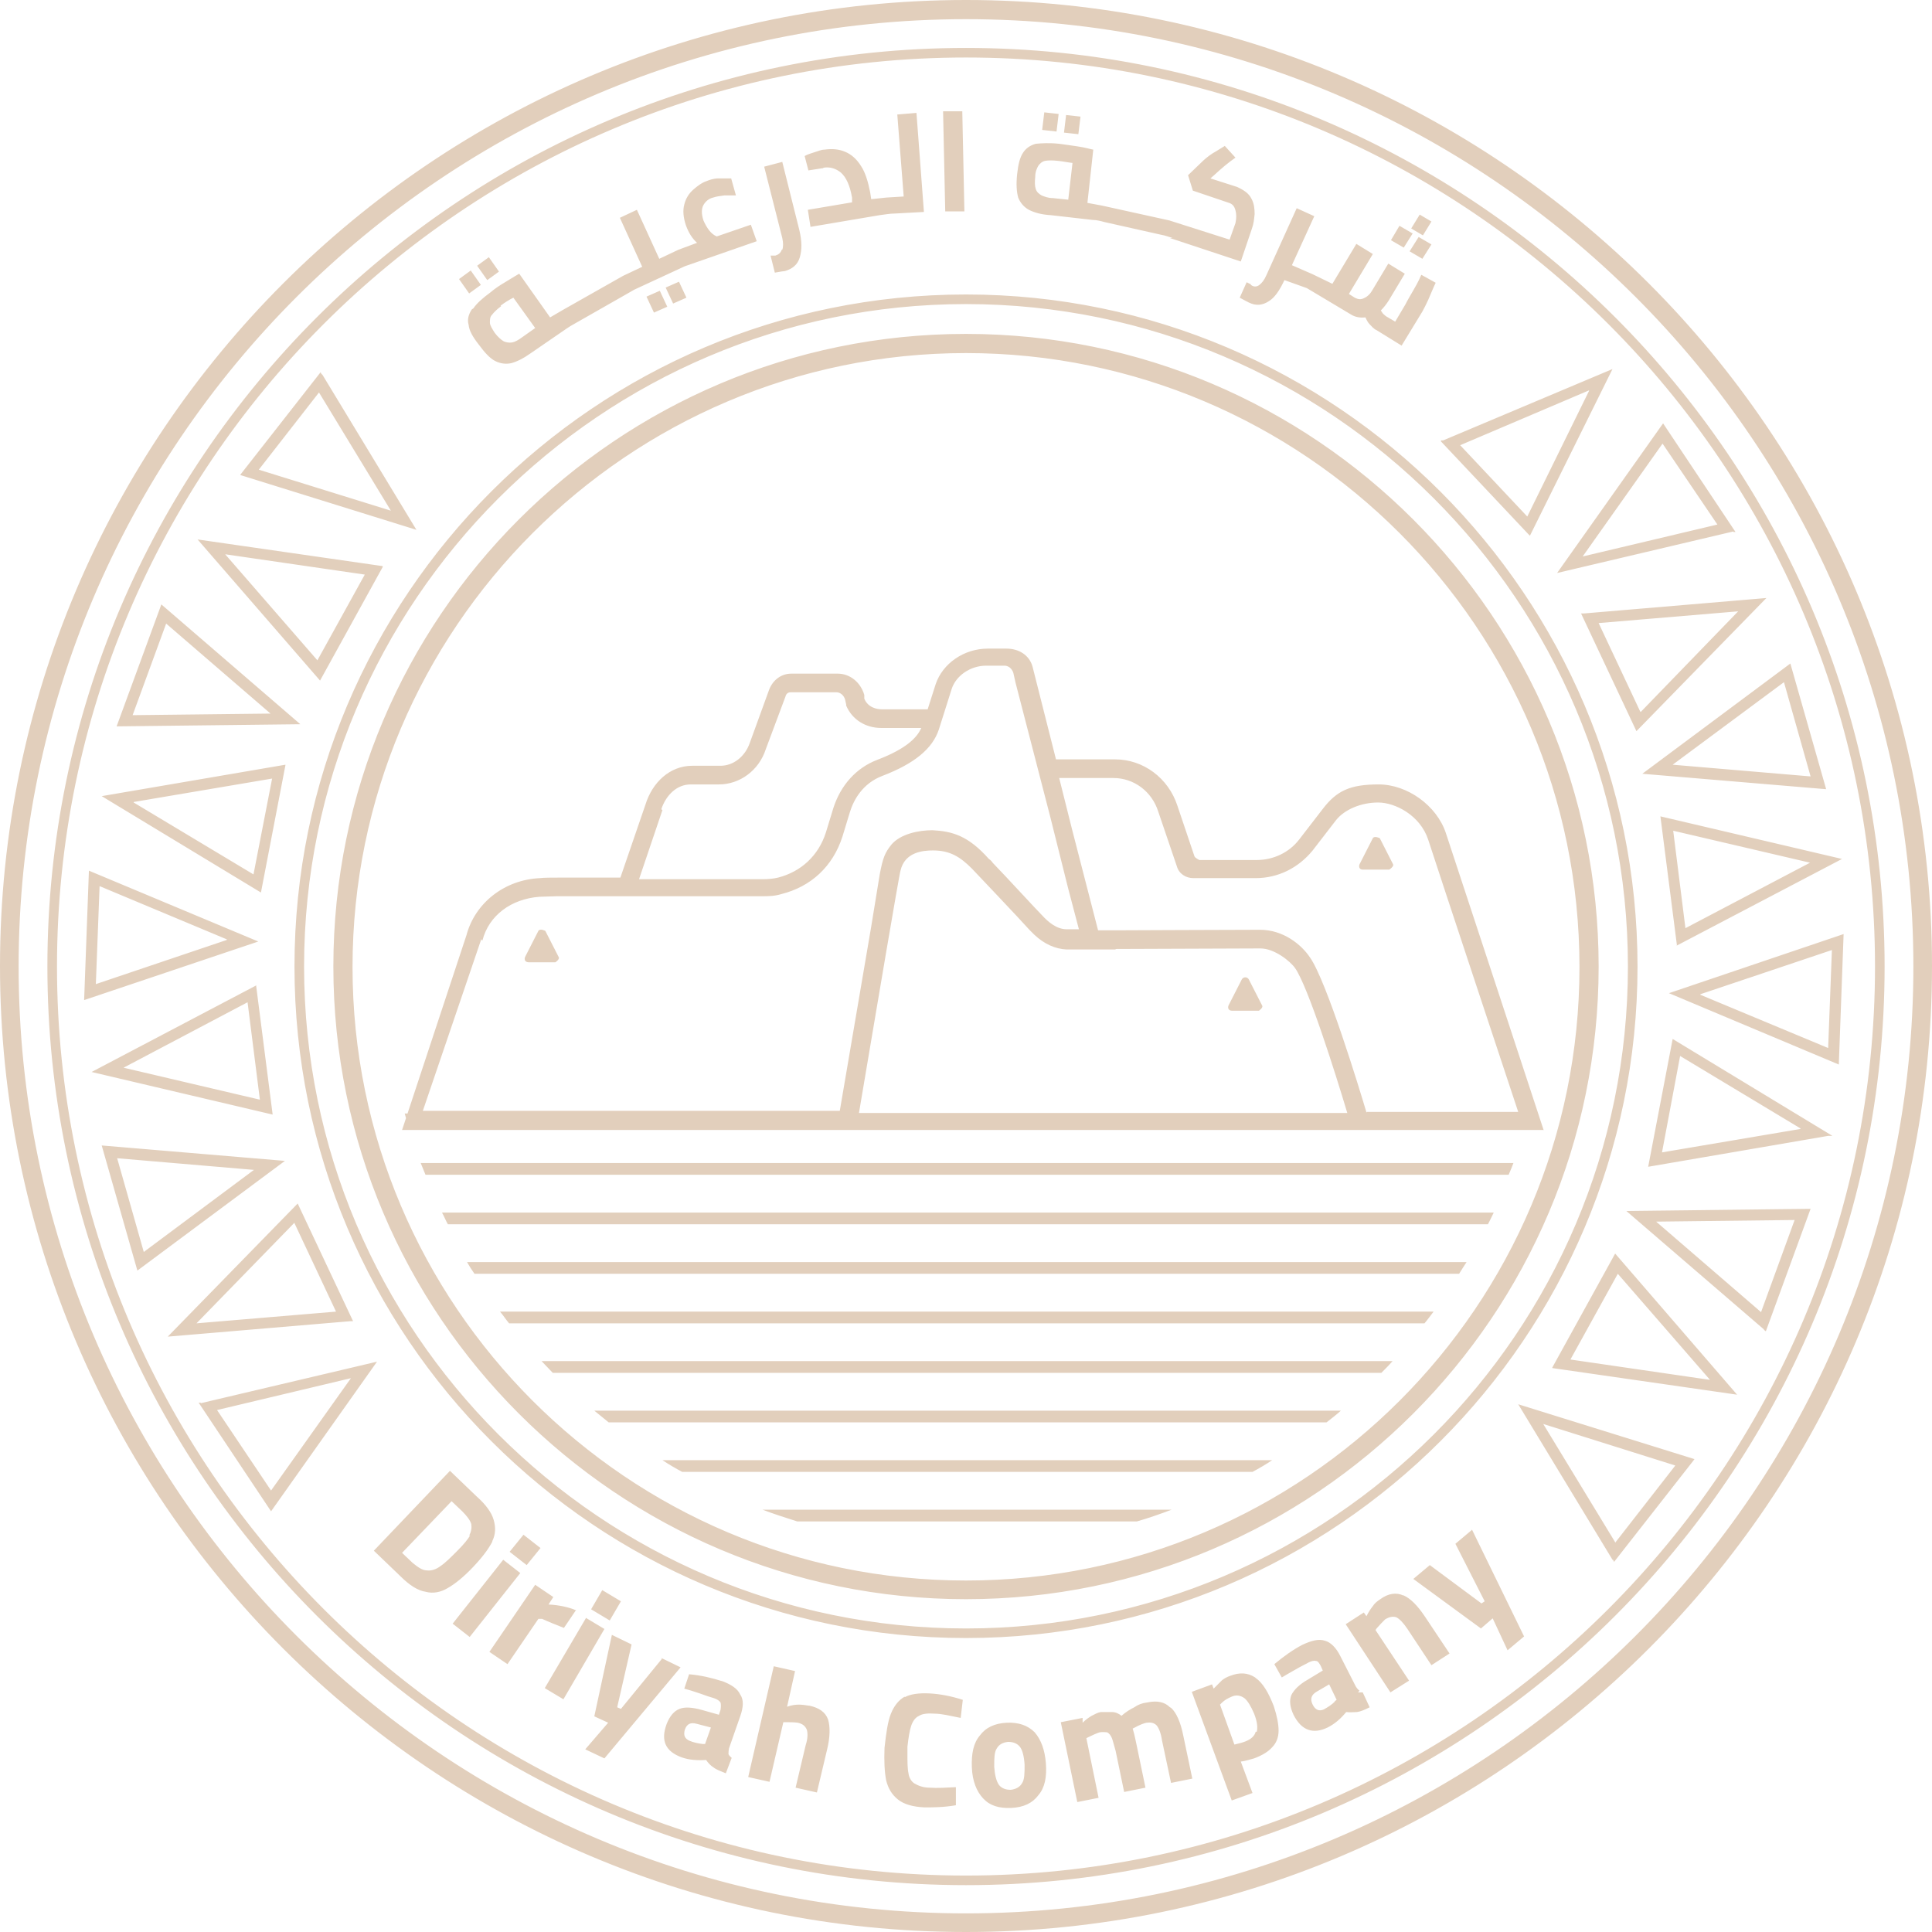 <svg width="64" height="64" viewBox="0 0 64 64" fill="none" xmlns="http://www.w3.org/2000/svg">
<path d="M32 0C14.359 0 0 14.359 0 32C0 49.641 14.359 64 32 64C49.641 64 64 49.641 64 32C64 14.359 49.641 0 32 0ZM32 63.383C14.695 63.383 0.617 49.305 0.617 32.018C0.617 14.73 14.695 0.635 32 0.635C49.305 0.635 63.383 14.712 63.383 32.018C63.383 49.323 49.305 63.383 32 63.383ZM32 9.755C19.722 9.755 9.755 19.74 9.755 32.018C9.755 44.295 19.74 54.262 32 54.262C44.26 54.262 54.245 44.278 54.245 32.018C54.245 19.757 44.26 9.755 32 9.755ZM53.927 32.018C53.927 44.119 44.084 53.945 32 53.945C19.916 53.945 10.073 44.101 10.073 32.018C10.073 19.934 19.916 10.073 32 10.073C44.084 10.073 53.927 19.916 53.927 32.018ZM32 1.588C15.224 1.588 1.57 15.242 1.57 32.018C1.57 48.794 15.224 62.448 32 62.448C48.776 62.448 62.43 48.794 62.43 32.018C62.43 15.242 48.776 1.588 32 1.588ZM62.112 32.018C62.112 48.617 48.6 62.13 32 62.13C15.4 62.13 1.888 48.617 1.888 32.018C1.888 15.418 15.4 1.905 32 1.905C48.6 1.905 62.112 15.418 62.112 32.018ZM32 11.061C20.445 11.061 11.043 20.463 11.043 32.018C11.043 43.572 20.445 52.975 32 52.975C43.555 52.975 52.957 43.572 52.957 32.018C52.957 20.463 43.555 11.061 32 11.061ZM32 52.357C20.798 52.357 11.678 43.237 11.678 32.035C11.678 20.834 20.798 11.696 32 11.696C43.202 11.696 52.322 20.816 52.322 32.035C52.322 43.255 43.202 52.357 32 52.357ZM3.369 37.945L4.551 42.09L9.438 38.456L3.369 37.945ZM8.432 38.739L4.763 41.473L3.881 38.368L8.432 38.756V38.739ZM2.946 28.825L2.787 33.129L8.556 31.189L2.946 28.842V28.825ZM7.515 31.136L3.175 32.6L3.299 29.354L7.515 31.118V31.136ZM5.345 20.022L3.863 24.062L9.949 23.991L5.345 20.022ZM8.979 23.638L4.393 23.691L5.504 20.657L8.961 23.638H8.979ZM60.489 26.126L59.308 21.98L54.404 25.632L60.489 26.143V26.126ZM55.409 25.332L59.096 22.598L59.978 25.72L55.409 25.332ZM60.913 35.264L61.072 30.942L55.286 32.9L60.913 35.264ZM56.326 32.935L60.684 31.471L60.56 34.717L56.326 32.953V32.935ZM58.426 44.048L58.496 44.101L59.978 40.044L53.874 40.115L58.443 44.048H58.426ZM54.862 40.468L59.449 40.414L58.337 43.466L54.862 40.468ZM53.433 51.669L53.468 51.74L56.079 48.406L56.132 48.335L50.293 46.518L53.416 51.669H53.433ZM53.504 51.087L51.122 47.171L55.497 48.547L53.504 51.105V51.087ZM6.651 46.465H6.58L8.979 50.064L12.489 45.107L6.651 46.483V46.465ZM7.18 46.712L11.625 45.654L8.979 49.376L7.18 46.695V46.712ZM11.696 43.766L9.861 39.868L5.557 44.278L11.607 43.766H11.678H11.696ZM9.755 40.52L11.131 43.449L6.509 43.837L9.755 40.503V40.52ZM8.503 32.635L3.034 35.511L9.032 36.922L8.485 32.653L8.503 32.635ZM8.203 33.217L8.609 36.428L4.093 35.369L8.203 33.2V33.217ZM9.455 25.332L3.369 26.373L8.644 29.566L9.455 25.349V25.332ZM4.428 26.567L9.014 25.791L8.397 28.966L4.428 26.584V26.567ZM55.533 31.33L61.019 28.454L55.003 27.043L55.55 31.312L55.533 31.33ZM55.832 30.747L55.427 27.519L59.96 28.578L55.832 30.747ZM54.598 38.651L60.56 37.627H60.701L55.409 34.417L54.598 38.651ZM59.643 37.398L55.056 38.174L55.656 34.981L59.643 37.38V37.398ZM51.422 45.319L57.544 46.201L53.504 41.526L51.422 45.301V45.319ZM56.626 45.707L52.022 45.036L53.592 42.196L56.644 45.707H56.626ZM10.655 12.401L10.62 12.331L8.009 15.665L7.956 15.735L13.795 17.552L10.673 12.401H10.655ZM10.567 13.001L12.948 16.917L8.573 15.559L10.567 13.001ZM57.42 17.623H57.491L55.092 14.024L51.581 18.981L57.42 17.605V17.623ZM56.891 17.376L52.428 18.434L55.074 14.695L56.891 17.376ZM47.735 14.624L50.628 17.694L50.681 17.746L53.416 12.225L47.806 14.589H47.735V14.624ZM52.639 12.948L50.593 17.111L48.37 14.748L52.639 12.931V12.948ZM52.375 20.322L54.209 24.221L58.514 19.81L52.463 20.322H52.392H52.375ZM54.333 23.568L52.957 20.64L57.579 20.251L54.351 23.585L54.333 23.568ZM12.666 18.752L6.545 17.87L10.602 22.545L12.684 18.77L12.666 18.752ZM7.48 18.364L12.084 19.034L10.514 21.874L7.462 18.364H7.48ZM15.93 9.438L15.594 8.961L15.206 9.244L15.541 9.72L15.93 9.438ZM15.63 10.249C15.524 10.408 15.471 10.584 15.524 10.761C15.541 10.955 15.665 11.166 15.859 11.414C16.053 11.678 16.229 11.872 16.406 11.96C16.582 12.049 16.759 12.066 16.935 12.031C17.129 11.978 17.341 11.872 17.588 11.696L18.77 10.884C18.77 10.884 18.928 10.778 18.999 10.743L20.763 9.738C20.851 9.685 20.922 9.649 21.01 9.596L22.686 8.82L25.067 7.991L24.873 7.444L23.744 7.832C23.656 7.797 23.568 7.727 23.497 7.638C23.427 7.55 23.356 7.427 23.303 7.303C23.233 7.092 23.233 6.915 23.303 6.792C23.374 6.668 23.48 6.58 23.621 6.545C23.727 6.509 23.85 6.492 23.991 6.474C24.132 6.474 24.256 6.474 24.379 6.474L24.221 5.91C24.097 5.91 23.956 5.91 23.797 5.91C23.638 5.91 23.497 5.963 23.409 5.998C23.25 6.051 23.109 6.157 22.968 6.28C22.827 6.404 22.721 6.562 22.668 6.774C22.615 6.968 22.633 7.197 22.721 7.462C22.809 7.709 22.933 7.903 23.091 8.044L22.474 8.273L21.839 8.573L21.098 6.95L20.534 7.215L21.274 8.838L20.64 9.138L18.646 10.267L18.223 10.514L17.2 9.067C17.2 9.067 16.953 9.208 16.759 9.332C16.547 9.455 16.37 9.579 16.247 9.685C15.982 9.879 15.788 10.055 15.682 10.214M16.582 10.126C16.723 10.02 16.864 9.932 17.006 9.861L17.729 10.867L17.305 11.166C17.164 11.272 17.058 11.325 16.97 11.343C16.864 11.361 16.776 11.343 16.688 11.308C16.6 11.255 16.494 11.166 16.388 11.025C16.3 10.884 16.229 10.778 16.229 10.69C16.229 10.584 16.229 10.496 16.3 10.426C16.37 10.337 16.459 10.249 16.6 10.143M16.529 8.997L16.194 8.52L15.806 8.803L16.141 9.279L16.529 8.997ZM22.739 9.861L22.492 9.332L22.051 9.526L22.298 10.055L22.739 9.861ZM21.416 9.826L21.663 10.355L22.104 10.161L21.857 9.632L21.416 9.826ZM25.896 8.273C25.861 8.379 25.791 8.432 25.685 8.467H25.526L25.667 9.032C25.861 8.997 25.967 8.979 26.002 8.979C26.249 8.908 26.426 8.767 26.496 8.52C26.567 8.273 26.567 7.991 26.479 7.621L25.914 5.363L25.314 5.521L25.914 7.885C25.949 8.044 25.949 8.185 25.914 8.273M27.272 5.557C27.484 5.521 27.678 5.574 27.855 5.716C28.031 5.874 28.154 6.139 28.225 6.545V6.703L26.761 6.95L26.849 7.515L29.142 7.127C29.301 7.109 29.477 7.074 29.636 7.074L30.606 7.021L30.359 3.74L29.724 3.793L29.936 6.509L29.354 6.545L28.86 6.598L28.825 6.368C28.754 6.015 28.666 5.716 28.525 5.504C28.384 5.275 28.207 5.116 27.996 5.028C27.784 4.939 27.572 4.922 27.308 4.957C27.202 4.957 27.096 5.01 26.973 5.045C26.867 5.08 26.743 5.116 26.655 5.169L26.779 5.645L27.237 5.574H27.272V5.557ZM31.241 3.705L31.312 7.003H31.947L31.877 3.687H31.241V3.705ZM35.069 3.775L34.593 3.722L34.523 4.304L34.999 4.357L35.069 3.775ZM35.793 3.863L35.316 3.81L35.246 4.393L35.722 4.445L35.793 3.863ZM38.756 7.885L41.103 8.662L41.473 7.568C41.526 7.427 41.544 7.268 41.561 7.092C41.561 6.915 41.544 6.739 41.455 6.58C41.367 6.404 41.208 6.298 40.979 6.192L40.097 5.91L40.238 5.786C40.467 5.574 40.697 5.38 40.926 5.222L40.573 4.834C40.45 4.904 40.326 4.992 40.168 5.08C40.009 5.186 39.903 5.275 39.797 5.38L39.356 5.804L39.515 6.315L40.714 6.721C40.82 6.756 40.891 6.827 40.926 6.968C40.961 7.092 40.961 7.233 40.926 7.391L40.732 7.938L38.739 7.303L36.498 6.809L36.022 6.721L36.216 4.957C36.11 4.939 35.952 4.886 35.705 4.851C35.458 4.816 35.246 4.781 35.087 4.763C34.752 4.728 34.505 4.745 34.311 4.763C34.117 4.816 33.976 4.922 33.888 5.063C33.782 5.222 33.729 5.451 33.694 5.768C33.658 6.104 33.676 6.351 33.729 6.545C33.799 6.721 33.923 6.862 34.082 6.95C34.258 7.039 34.487 7.109 34.805 7.127L36.199 7.286C36.322 7.286 36.463 7.321 36.587 7.356L38.474 7.779C38.597 7.797 38.721 7.85 38.844 7.885M35.387 6.615L34.875 6.562C34.717 6.562 34.593 6.509 34.505 6.474C34.417 6.421 34.346 6.368 34.311 6.262C34.276 6.157 34.276 6.033 34.293 5.857C34.293 5.698 34.346 5.574 34.399 5.486C34.452 5.416 34.523 5.345 34.628 5.327C34.734 5.31 34.876 5.31 35.034 5.327C35.211 5.345 35.369 5.38 35.528 5.398L35.387 6.615ZM41.438 9.42L41.297 9.35L41.067 9.861C41.226 9.949 41.332 10.002 41.367 10.02C41.614 10.143 41.826 10.108 42.02 9.985C42.231 9.861 42.39 9.614 42.549 9.279L43.29 9.544L44.736 10.408C44.895 10.514 45.072 10.531 45.23 10.514C45.266 10.584 45.301 10.672 45.372 10.743C45.442 10.814 45.513 10.902 45.601 10.937L46.43 11.449L47.118 10.32C47.118 10.32 47.224 10.126 47.312 9.932C47.4 9.738 47.471 9.544 47.559 9.367L47.083 9.103C46.977 9.35 46.871 9.526 46.8 9.649C46.73 9.773 46.642 9.914 46.553 10.09L46.218 10.655L45.918 10.479C45.918 10.479 45.848 10.426 45.813 10.39C45.795 10.355 45.76 10.32 45.742 10.284C45.83 10.196 45.918 10.09 46.007 9.949L46.536 9.067L45.989 8.732L45.46 9.614C45.389 9.738 45.301 9.826 45.178 9.879C45.072 9.932 44.983 9.914 44.878 9.861L44.684 9.738L45.477 8.415L44.931 8.079L44.137 9.402L43.484 9.085L42.796 8.785L43.537 7.162L42.955 6.897L41.949 9.12C41.879 9.279 41.808 9.367 41.72 9.438C41.632 9.508 41.526 9.508 41.438 9.438M46.783 7.727L46.359 7.48L46.077 7.956L46.501 8.203L46.8 7.727H46.783ZM46.695 8.326L47.118 8.573L47.418 8.097L46.995 7.85L46.695 8.326ZM47.418 7.338L47.03 7.109L46.748 7.568L47.136 7.797L47.418 7.338ZM16.3 51.069C16.424 50.822 16.423 50.593 16.353 50.346C16.282 50.099 16.088 49.835 15.788 49.57L14.906 48.723L12.384 51.369L13.266 52.216C13.566 52.516 13.848 52.692 14.095 52.728C14.342 52.798 14.606 52.745 14.836 52.604C15.083 52.463 15.365 52.234 15.682 51.899C15.982 51.581 16.194 51.299 16.317 51.052M15.577 50.858C15.506 50.981 15.365 51.158 15.153 51.369C14.924 51.599 14.748 51.775 14.589 51.881C14.448 51.987 14.289 52.04 14.148 52.022C13.989 52.022 13.848 51.916 13.671 51.775L13.319 51.44L14.959 49.729L15.312 50.064C15.471 50.223 15.577 50.364 15.612 50.487C15.63 50.611 15.612 50.734 15.541 50.875M16.882 51.405L17.447 51.846L17.905 51.281L17.341 50.84L16.882 51.405ZM16.67 51.669L14.995 53.786L15.559 54.227L17.235 52.11L16.67 51.669ZM19.087 53.345C18.84 53.239 18.523 53.169 18.17 53.151L18.329 52.904L17.729 52.498L16.212 54.721L16.811 55.127L17.835 53.627H17.958C18.188 53.733 18.417 53.821 18.681 53.927L19.087 53.327V53.345ZM19.405 53.61L18.046 55.921L18.664 56.291L20.022 53.962L19.405 53.592V53.61ZM20.198 53.68L20.569 53.045L19.951 52.675L19.581 53.31L20.198 53.68ZM21.927 54.95L20.569 56.609L20.445 56.556L20.922 54.474L20.269 54.157L19.687 56.856L20.146 57.067L19.387 57.949L20.022 58.249L22.545 55.233L21.892 54.915H21.91L21.927 54.95ZM23.921 55.691C23.585 55.585 23.233 55.497 22.827 55.462L22.668 55.938C22.809 55.974 22.968 56.026 23.18 56.097C23.374 56.168 23.533 56.221 23.656 56.256C23.762 56.291 23.832 56.344 23.868 56.397C23.885 56.45 23.885 56.538 23.868 56.644L23.815 56.803L23.25 56.644C22.933 56.556 22.686 56.538 22.509 56.609C22.333 56.679 22.192 56.838 22.086 57.102C21.874 57.667 22.051 58.02 22.58 58.214C22.827 58.302 23.091 58.32 23.391 58.302C23.462 58.408 23.55 58.496 23.638 58.549C23.727 58.62 23.868 58.672 24.044 58.743L24.238 58.231C24.238 58.231 24.15 58.161 24.132 58.108C24.132 58.073 24.132 58.002 24.15 57.914L24.52 56.856C24.626 56.556 24.644 56.309 24.52 56.132C24.432 55.938 24.221 55.797 23.885 55.674M23.374 57.773H23.286C23.127 57.755 22.968 57.72 22.845 57.667C22.686 57.596 22.633 57.491 22.686 57.297C22.756 57.102 22.88 57.05 23.074 57.102L23.55 57.226L23.356 57.773H23.374ZM26.796 56.503C26.69 56.485 26.567 56.468 26.461 56.468C26.355 56.468 26.214 56.485 26.073 56.538L26.337 55.356L25.632 55.197L24.785 58.867L25.491 59.025L25.949 57.05H26.02C26.179 57.05 26.302 57.05 26.426 57.067C26.584 57.102 26.673 57.173 26.726 57.297C26.761 57.402 26.761 57.596 26.69 57.808L26.355 59.219L27.061 59.378L27.396 57.967C27.502 57.544 27.502 57.191 27.431 56.961C27.343 56.714 27.131 56.573 26.814 56.503M29.971 56.203C29.777 56.309 29.619 56.503 29.513 56.767C29.407 57.032 29.354 57.42 29.301 57.896C29.283 58.337 29.301 58.69 29.354 58.972C29.424 59.255 29.548 59.449 29.742 59.608C29.936 59.766 30.236 59.855 30.624 59.872C30.906 59.872 31.259 59.872 31.665 59.801V59.202C31.347 59.219 31.047 59.237 30.8 59.219C30.571 59.219 30.412 59.149 30.289 59.078C30.183 59.008 30.112 58.884 30.095 58.743C30.059 58.584 30.06 58.355 30.06 58.055V57.861C30.095 57.561 30.13 57.332 30.183 57.173C30.236 57.014 30.324 56.891 30.448 56.838C30.553 56.767 30.748 56.75 30.959 56.767C31.189 56.767 31.471 56.838 31.824 56.908L31.894 56.309C31.506 56.185 31.136 56.115 30.8 56.097C30.448 56.079 30.165 56.115 29.971 56.221M33.358 57.067C32.953 57.085 32.653 57.226 32.459 57.491C32.247 57.738 32.176 58.09 32.194 58.549C32.212 59.008 32.353 59.343 32.565 59.572C32.794 59.819 33.094 59.907 33.499 59.89C33.905 59.872 34.205 59.731 34.399 59.466C34.611 59.219 34.681 58.867 34.646 58.408C34.611 57.967 34.487 57.632 34.276 57.385C34.046 57.156 33.746 57.05 33.341 57.067M33.852 59.078C33.782 59.202 33.641 59.272 33.482 59.29C33.305 59.29 33.182 59.237 33.094 59.131C33.005 59.008 32.953 58.796 32.935 58.531C32.935 58.249 32.935 58.038 33.023 57.914C33.094 57.791 33.217 57.72 33.394 57.702C33.57 57.702 33.694 57.755 33.782 57.861C33.87 57.967 33.923 58.179 33.941 58.461C33.941 58.743 33.94 58.955 33.852 59.078ZM38.756 56.556C38.58 56.379 38.333 56.326 37.998 56.397C37.839 56.415 37.698 56.468 37.575 56.556C37.433 56.626 37.292 56.714 37.151 56.838C37.063 56.767 36.957 56.714 36.834 56.714C36.71 56.714 36.587 56.714 36.463 56.714C36.357 56.732 36.269 56.785 36.163 56.838C36.075 56.891 35.969 56.961 35.863 57.067V56.908L35.14 57.05L35.687 59.696L36.392 59.555L35.987 57.579L36.057 57.544C36.198 57.473 36.322 57.42 36.428 57.385C36.534 57.367 36.622 57.385 36.675 57.385C36.745 57.42 36.798 57.491 36.834 57.579C36.869 57.667 36.904 57.826 36.957 58.002L37.239 59.361L37.945 59.219L37.663 57.861C37.627 57.702 37.592 57.491 37.522 57.261L37.592 57.226C37.751 57.138 37.892 57.085 37.98 57.067C38.121 57.05 38.227 57.067 38.315 57.156C38.386 57.244 38.456 57.402 38.492 57.649L38.792 59.061L39.497 58.919L39.197 57.491C39.109 57.05 38.968 56.732 38.792 56.573M41.579 55.568C41.332 55.409 41.067 55.391 40.75 55.515C40.644 55.55 40.556 55.603 40.485 55.656C40.414 55.727 40.326 55.815 40.203 55.938L40.15 55.797L39.48 56.044L40.803 59.643L41.491 59.396L41.103 58.355C41.261 58.337 41.403 58.284 41.544 58.249C41.826 58.143 42.02 58.02 42.143 57.879C42.284 57.738 42.355 57.544 42.355 57.332C42.355 57.12 42.302 56.838 42.196 56.52C42.02 56.062 41.826 55.744 41.596 55.585M41.596 57.367C41.561 57.508 41.438 57.614 41.261 57.685C41.173 57.72 41.05 57.755 40.891 57.791L40.415 56.468L40.467 56.414C40.573 56.309 40.679 56.256 40.803 56.203C40.961 56.132 41.103 56.168 41.226 56.256C41.332 56.344 41.438 56.52 41.544 56.767C41.649 57.032 41.667 57.226 41.632 57.367M45.036 56.009C45.036 56.009 44.966 55.956 44.913 55.868L44.401 54.862C44.26 54.58 44.084 54.404 43.89 54.351C43.678 54.28 43.431 54.351 43.131 54.492C42.831 54.651 42.532 54.862 42.214 55.127L42.461 55.568C42.584 55.497 42.725 55.409 42.919 55.303C43.096 55.197 43.255 55.127 43.343 55.074C43.449 55.021 43.537 55.003 43.59 55.021C43.66 55.021 43.696 55.092 43.749 55.18L43.819 55.339L43.325 55.638C43.043 55.797 42.867 55.974 42.778 56.15C42.708 56.326 42.725 56.538 42.849 56.803C43.114 57.332 43.502 57.455 43.978 57.226C44.225 57.102 44.419 56.926 44.595 56.714C44.719 56.732 44.842 56.714 44.948 56.714C45.072 56.697 45.195 56.644 45.372 56.556L45.142 56.062C45.142 56.062 45.036 56.062 44.983 56.062M44.225 56.362C44.101 56.485 43.978 56.556 43.855 56.626C43.696 56.697 43.572 56.644 43.484 56.468C43.396 56.291 43.431 56.15 43.608 56.044L44.031 55.797L44.278 56.309L44.207 56.362H44.225ZM46.483 52.851C46.254 52.745 45.989 52.781 45.724 52.975C45.619 53.045 45.53 53.116 45.477 53.204C45.407 53.292 45.336 53.398 45.266 53.539L45.178 53.416L44.578 53.804L46.06 56.062L46.677 55.674L45.566 53.998L45.601 53.945C45.707 53.821 45.795 53.733 45.883 53.645C46.024 53.557 46.148 53.539 46.254 53.574C46.359 53.627 46.483 53.751 46.624 53.962L47.418 55.162L48.018 54.774L47.206 53.557C46.959 53.186 46.73 52.957 46.501 52.851M48.758 50.681L48.212 51.14L49.182 53.045L49.076 53.116L47.365 51.846L46.818 52.304L49.058 53.945L49.447 53.61L49.94 54.668L50.487 54.209L48.758 50.664V50.681ZM15.718 42.196H48.335C48.406 42.073 48.494 41.949 48.582 41.808H15.471C15.541 41.932 15.63 42.073 15.718 42.196ZM16.864 43.837H47.188C47.294 43.713 47.383 43.59 47.489 43.449H16.564C16.67 43.572 16.759 43.713 16.864 43.837ZM14.06 38.915H49.976C50.029 38.792 50.082 38.668 50.135 38.527H13.936C13.989 38.651 14.042 38.792 14.095 38.915M14.818 40.556H49.288C49.358 40.432 49.411 40.309 49.482 40.168H14.642C14.712 40.291 14.765 40.432 14.836 40.556M20.163 47.118H43.943C44.102 46.995 44.26 46.871 44.419 46.73H19.687C19.846 46.853 20.005 46.995 20.163 47.118ZM22.598 48.758H41.491C41.72 48.635 41.932 48.512 42.143 48.37H21.945C22.157 48.512 22.368 48.635 22.598 48.758ZM18.329 45.477H45.76C45.883 45.354 46.007 45.23 46.13 45.089H17.941C18.064 45.213 18.187 45.354 18.311 45.477M50.646 36.886H13.407C13.442 37.01 13.477 37.151 13.513 37.275H50.523C50.558 37.151 50.593 37.01 50.628 36.886M37.663 50.399C38.033 50.293 38.439 50.152 38.809 50.011H25.261C25.632 50.152 26.02 50.276 26.408 50.399H37.68H37.663ZM51.14 37.451C51.14 37.451 48.194 28.489 47.894 27.59C47.594 26.69 46.624 25.985 45.671 25.985C44.719 25.985 44.278 26.196 43.819 26.796L43.043 27.802C42.708 28.243 42.179 28.489 41.632 28.489H39.727C39.727 28.489 39.586 28.419 39.568 28.366L39.003 26.69C38.703 25.773 37.874 25.155 36.939 25.155H34.981L34.205 22.086C34.099 21.698 33.746 21.486 33.341 21.486H32.723C31.93 21.486 31.224 21.98 30.994 22.668L30.73 23.497H29.213C29.054 23.497 28.754 23.444 28.631 23.144V23.021C28.507 22.598 28.154 22.315 27.749 22.315H26.214C25.879 22.315 25.596 22.527 25.473 22.862L24.838 24.609C24.679 25.067 24.291 25.367 23.868 25.367H22.933C22.192 25.367 21.61 25.914 21.381 26.655L20.551 29.072H18.505C18.364 29.072 17.976 29.072 17.888 29.089C16.706 29.142 15.735 29.918 15.453 30.977L13.319 37.433H51.193H51.14V37.451ZM21.91 26.796C22.068 26.337 22.421 25.985 22.88 25.985H23.815C24.503 25.985 25.138 25.526 25.367 24.82L26.02 23.074C26.038 22.986 26.108 22.933 26.179 22.933H27.713C27.837 22.933 27.96 23.039 27.996 23.18L28.031 23.338V23.374C28.225 23.832 28.666 24.115 29.195 24.115H30.518C30.395 24.397 30.077 24.785 29.054 25.173C28.366 25.438 27.855 26.002 27.608 26.761L27.36 27.572C27.114 28.348 26.532 28.878 25.773 29.072C25.632 29.107 25.438 29.125 25.279 29.125H21.169L21.945 26.831H21.927L21.91 26.796ZM15.982 31.153C16.194 30.324 16.935 29.777 17.87 29.707C17.958 29.707 18.329 29.689 18.452 29.689H25.226C25.438 29.689 25.649 29.689 25.879 29.619C26.867 29.372 27.59 28.701 27.907 27.713L28.154 26.902C28.278 26.496 28.578 25.949 29.23 25.702C30.289 25.297 30.889 24.803 31.1 24.168L31.524 22.827C31.665 22.386 32.141 22.051 32.67 22.051H33.27C33.464 22.051 33.552 22.227 33.57 22.298L33.641 22.615L34.787 27.043L35.387 29.442L35.74 30.783H35.334C34.999 30.783 34.717 30.536 34.523 30.324C34.328 30.13 33.376 29.089 32.882 28.578C32.847 28.525 32.812 28.489 32.758 28.454C32.071 27.678 31.541 27.537 30.889 27.502C30.43 27.502 29.83 27.625 29.53 27.978C29.319 28.243 29.248 28.401 29.142 28.966L28.86 30.695L27.819 36.798H14.007L15.947 31.1V31.136L15.982 31.153ZM36.975 31.436C37.345 31.436 41.297 31.418 41.755 31.418C42.214 31.418 42.743 31.841 42.902 32.071C43.325 32.67 44.225 35.511 44.631 36.869H28.454L28.913 34.152C28.913 34.152 29.795 28.913 29.83 28.842C29.971 28.225 30.571 28.172 30.906 28.172C31.471 28.172 31.806 28.384 32.194 28.772C32.194 28.772 33.87 30.536 34.099 30.8L34.258 30.959C34.593 31.277 34.964 31.436 35.334 31.453H36.939L36.975 31.436ZM45.266 36.851C45.036 36.075 43.943 32.494 43.396 31.718C43.114 31.294 42.514 30.8 41.738 30.8C40.961 30.8 36.975 30.818 36.922 30.818H36.375L35.511 27.466L35.087 25.773H36.886C37.557 25.773 38.157 26.214 38.368 26.884L38.986 28.701C39.056 28.948 39.286 29.089 39.533 29.089H41.596C42.337 29.089 43.008 28.754 43.484 28.172L44.26 27.166C44.542 26.814 45.089 26.584 45.654 26.584C46.218 26.584 47.047 27.008 47.312 27.819C47.577 28.648 50.293 36.834 50.293 36.834H45.283L45.266 36.851ZM40.838 33.482H41.702C41.702 33.482 41.861 33.376 41.808 33.305L41.367 32.441C41.314 32.353 41.191 32.353 41.138 32.441L40.697 33.305C40.661 33.394 40.697 33.482 40.82 33.482M45.16 28.807H46.024C46.024 28.807 46.183 28.701 46.148 28.631L45.707 27.766C45.707 27.766 45.53 27.678 45.477 27.766L45.036 28.631C45.001 28.719 45.036 28.807 45.142 28.807M17.535 31.877H18.399C18.399 31.877 18.558 31.771 18.505 31.7L18.064 30.836C18.064 30.836 17.888 30.747 17.835 30.836L17.394 31.7C17.358 31.788 17.394 31.877 17.517 31.877" fill="#E2CFBC"/>
</svg>
